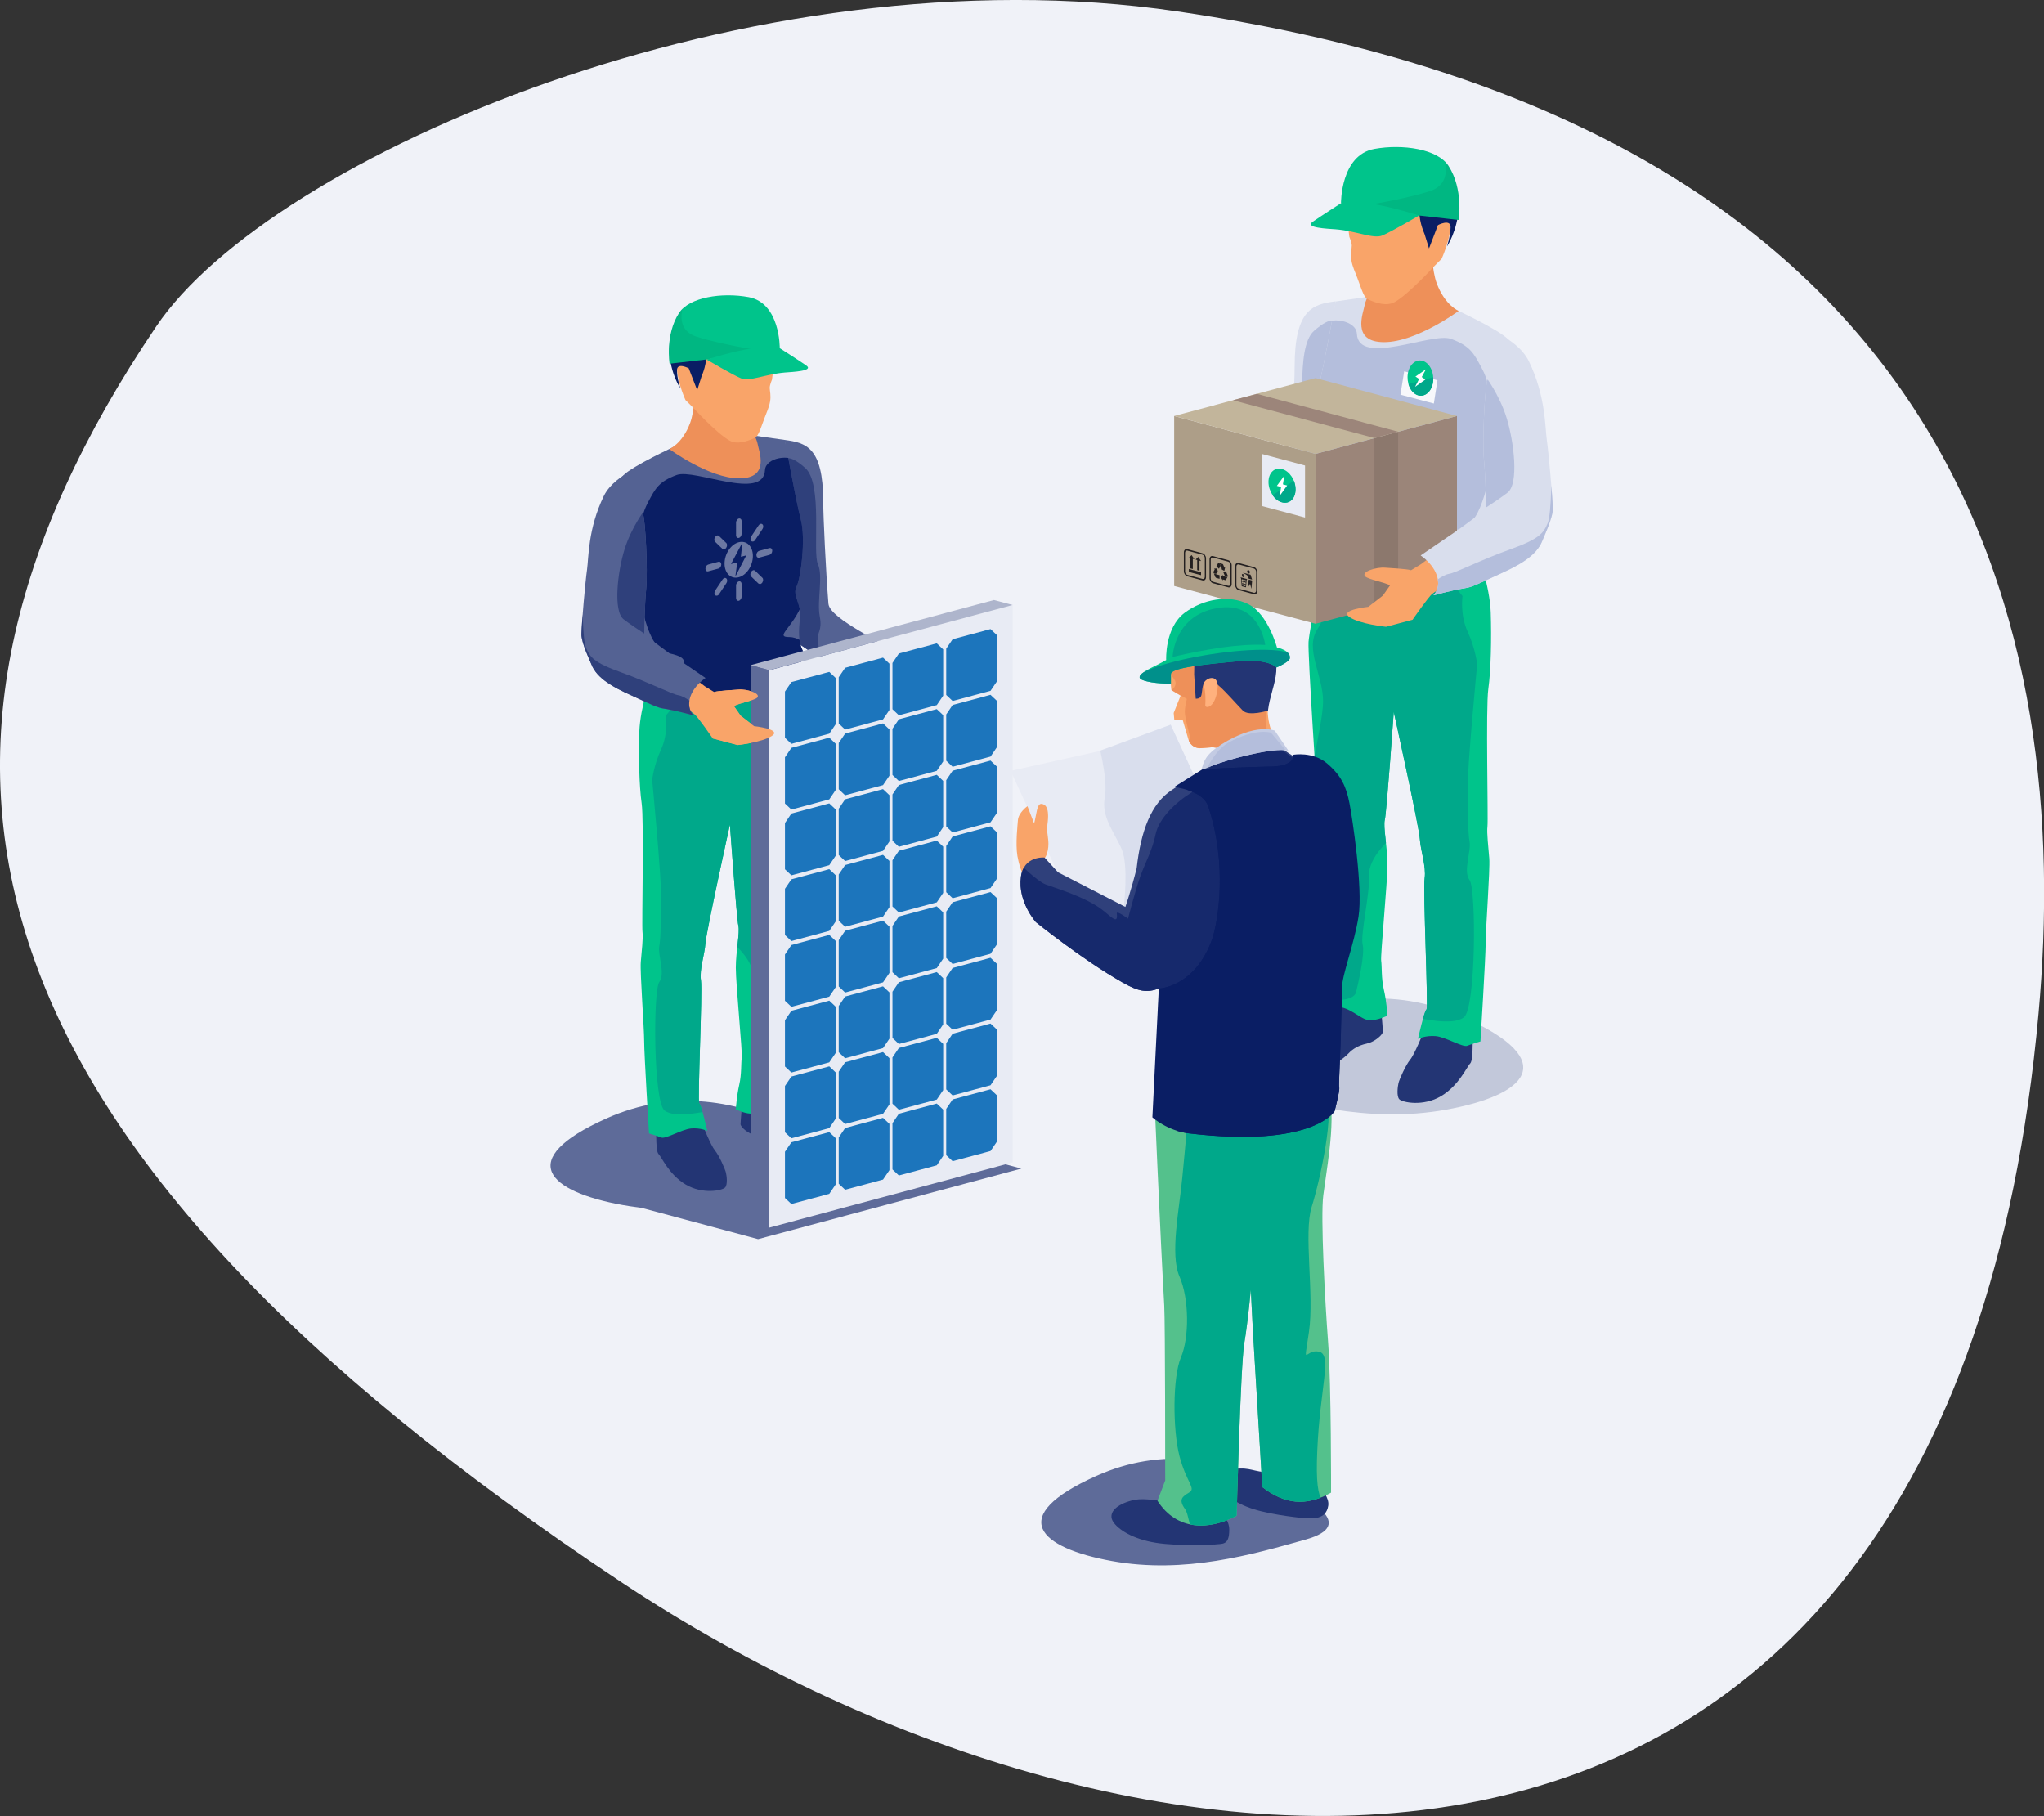 <?xml version="1.0" encoding="UTF-8"?>
<svg id="Layer_2" data-name="Layer 2" xmlns="http://www.w3.org/2000/svg" xmlns:xlink="http://www.w3.org/1999/xlink" viewBox="0 0 168.84 150">
  <rect x="0" y="0" width="168.84" height="150" fill="#333333" stroke="none"/>
  <defs>
    <style>
      .cls-1, .cls-2 {
        fill: #546293;
      }

      .cls-3 {
        fill: #ee9059;
      }

      .cls-3, .cls-4, .cls-5, .cls-6, .cls-7, .cls-8, .cls-9, .cls-10, .cls-11, .cls-12, .cls-13, .cls-14, .cls-15, .cls-16, .cls-17, .cls-18, .cls-19, .cls-2, .cls-20, .cls-21, .cls-22, .cls-23, .cls-24, .cls-25, .cls-26, .cls-27, .cls-28, .cls-29, .cls-30, .cls-31, .cls-32, .cls-33 {
        stroke-width: 0px;
      }

      .cls-4 {
        fill: #b4bedc;
      }

      .cls-34 {
        clip-path: url(#clippath-11);
      }

      .cls-35 {
        clip-path: url(#clippath-16);
      }

      .cls-36, .cls-29 {
        fill: #54c18c;
      }

      .cls-5 {
        opacity: .4;
      }

      .cls-5, .cls-17 {
        fill: #fff;
      }

      .cls-6 {
        fill: #c2b59b;
      }

      .cls-7, .cls-37 {
        fill: #2f407b;
      }

      .cls-8 {
        fill: #aeb5cc;
      }

      .cls-9 {
        fill: #8c786d;
      }

      .cls-38 {
        clip-path: url(#clippath-2);
      }

      .cls-39 {
        clip-path: url(#clippath-13);
      }

      .cls-10 {
        fill: #5e6b99;
      }

      .cls-40 {
        clip-path: url(#clippath-15);
      }

      .cls-41 {
        clip-path: url(#clippath-6);
      }

      .cls-11 {
        fill: #ffb17d;
      }

      .cls-12 {
        opacity: .2;
      }

      .cls-12, .cls-13, .cls-42 {
        fill: #0a1e64;
      }

      .cls-43 {
        clip-path: url(#clippath-7);
      }

      .cls-44 {
        clip-path: url(#clippath-1);
      }

      .cls-45 {
        clip-path: url(#clippath-4);
      }

      .cls-46, .cls-27 {
        fill: #00c48b;
      }

      .cls-47, .cls-25 {
        fill: #c3cbe3;
      }

      .cls-14 {
        fill: #1c75bc;
      }

      .cls-48 {
        clip-path: url(#clippath-12);
      }

      .cls-49, .cls-16 {
        fill: #e8ebf4;
      }

      .cls-15 {
        fill: #00908b;
      }

      .cls-17, .cls-24 {
        fill-rule: evenodd;
      }

      .cls-18 {
        fill: #233574;
      }

      .cls-19, .cls-24 {
        fill: #231f20;
      }

      .cls-50 {
        clip-path: url(#clippath-9);
      }

      .cls-51, .cls-28 {
        fill: #f9a469;
      }

      .cls-52 {
        clip-path: url(#clippath);
      }

      .cls-20 {
        fill: #9b8579;
      }

      .cls-21, .cls-53 {
        fill: #d9deed;
      }

      .cls-22 {
        fill: #9c857a;
      }

      .cls-23 {
        fill: #f7f8fb;
      }

      .cls-54 {
        clip-path: url(#clippath-3);
      }

      .cls-55 {
        clip-path: url(#clippath-8);
      }

      .cls-26 {
        fill: #00a88a;
      }

      .cls-56 {
        clip-path: url(#clippath-14);
      }

      .cls-57 {
        clip-path: url(#clippath-5);
      }

      .cls-58 {
        clip-path: url(#clippath-10);
      }

      .cls-30 {
        fill: #f0f2f8;
      }

      .cls-31 {
        opacity: .07;
      }

      .cls-32 {
        fill: #16296c;
      }

      .cls-33 {
        fill: #ad9e88;
      }
    </style>
    <clipPath id="clippath">
      <path class="cls-21" d="m110.32,24.89c-1.84.24-3.38.61-3.38,5.41,0,1.36-.23,6.2-.46,9.02-.11,1.42-5.43,3.62-5.15,4.06.73,1.16.51,2.61.51,2.61.07.83.02.98,1.74.29,1.45-.58,6.34-4,6.34-4v-2.74l-.47-6.46.87-8.2Z"/>
    </clipPath>
    <clipPath id="clippath-1">
      <path class="cls-27" d="m117.14,85.8s.63-.29,1.45-.22c.82.07,2.24.95,2.61.8.37-.15,1.09-.36,1.09-.36,0,0,.43-6.94.43-8.13s.37-6.01.3-6.98c-.07-.96-.22-2.08-.15-2.67s-.15-9.77.07-11.33c.22-1.56.27-4.18.2-6.33-.07-2.15-1.09-4.95-1.09-4.95,0,0-1.04,1.53-3.12,1.61-2.08.07-6.31.22-7.79-.3-1.48-.52-1.71-1.34-1.71-1.34,0,0-1.26,6.31-1.34,7.42-.07,1.11.67,12.02.74,13.43.07,1.41.74,2.89.67,3.86s.59,8.39.59,9.2-.74,1.19-.67,1.78c.07.59-.15,1.86.96,1.86s2,1.04,2.67,1.11c.67.07,1.56-.37,1.56-.37,0,0-.07-1.19-.3-2.15-.22-.96-.15-1.93-.22-2.38-.07-.45.52-6.46.52-7.94s-.37-3.12-.22-3.71c.15-.59.74-8.91.74-8.91,0,0,2.08,9.43,2.15,10.47.07,1.04.54,2.3.4,3.27-.15.96.32,10.76.15,10.84-.17.07-.7,2.42-.7,2.42Z"/>
    </clipPath>
    <clipPath id="clippath-2">
      <path class="cls-21" d="m124.2,33.88c.3-1.78,1.14-5.05.38-5.85-.79-.84-4.68-2.62-4.54-2.56l-6.53-.19-.42-.78-2.77.4s-.95,5.32-1.4,7.03,0,5.18.38,5.92-.47,1.53-.32,2.72c.15,1.19.15,2.15-.22,2.89-.37.74.54,1.35.67,2.15,0,0-.12.37,1.14,1.26,1.26.89,3.19.86,5.57.86s6.06-1.3,6.06-1.3c0,0,.67-1.19.67-1.56,0-.31-.2-1.07-.44-1.03.18-.26.44-.71.44-1.05,0-.59-.14-.35-.07-2.28.07-1.93,1.11-4.84,1.4-6.63Z"/>
    </clipPath>
    <clipPath id="clippath-3">
      <path class="cls-21" d="m124.49,27.98s1.24.72,1.79,1.84c1.41,2.89,1.34,5.47,1.49,6.51.15,1.04.47,4.64.5,5.68.02.74-.79,2.44-.87,2.66-.49,1.29-2.08,2.08-3.34,2.66-2.7,1.25-2.51,1.16-3.38,1.31-.75.12-2.27.53-2.27.53.82-.89.28-2.36-1.06-3.29l3.19-2.18,2.22-1.64s-.03-2.53-.18-4.09c-.15-1.56.07-6.09.3-6.61.22-.52,1.62-3.37,1.62-3.37Z"/>
    </clipPath>
    <clipPath id="clippath-4">
      <path class="cls-27" d="m110.77,16.8s-.05-3.99,2.76-4.5c2.32-.42,5.22,0,6.12,1.4,1.25,1.93.84,4.47.84,4.47l-3.27-.37-6.45-1Z"/>
    </clipPath>
    <clipPath id="clippath-5">
      <path class="cls-29" d="m95.32,89.91s.53,12.35.85,17.93c.08,1.35.08,14.44.08,14.44l-.64,1.68c1.59,2.48,4.25,2.46,6.54,1.24,0,0,.32-12.37.63-14.23.31-1.86.54-4.43.54-4.43l.18,3.51.77,12.78c1.82,1.41,3.6,1.63,5.68.46,0,0,.02-8.93-.24-12.35-.26-3.42-.64-10.45-.4-12.23.5-3.73,1.08-6.26.31-10.22-1.17-6-14.31,1.41-14.31,1.41Z"/>
    </clipPath>
    <clipPath id="clippath-6">
      <polygon class="cls-16" points="96.7 59.86 90.75 62.05 83.48 63.67 90.5 78.87 103.29 74.19 96.7 59.86"/>
    </clipPath>
    <clipPath id="clippath-7">
      <path class="cls-28" d="m105.4,61.3s-.9-1.64-.64-3.27,1.02-3.75-.98-4.82c-1.99-1.07-4.64-1.21-5.93-.22-1.54,1.18-1.09,4.01-1.09,4.01l.76.46-.57,1.43.05.56.7.04.47,1.6c.11.36.41.63.78.69l.12.02,1.09-.08.6.07-.7,1.17,7.61.89-2.26-2.53Z"/>
    </clipPath>
    <clipPath id="clippath-8">
      <path class="cls-7" d="m84.33,72.43c.23-1.77,1.95-1.6,1.95-1.6l1.12,1.22,5.56,2.86s.49-1.42.93-3.19c.35-3.1,1.2-5.34,2.88-6.45.59-.39,3.19-2.12,3.19-2.12l.79-.9,4.22-1.69s.14.49.59.94c1.27,1.27,3.59,1.87,5.29,4.13.36.48,1.38,4.77,1.14,8.42-.3,4.47-1.6,5.72-1.6,5.72l-.07,10.04-14.71.09.02-4.53s.1-2.94.07-3.71c-.98.35-1.64.25-3.01-.53-3.31-1.88-7.12-4.96-7.12-4.96,0,0-1.51-1.68-1.24-3.72Z"/>
    </clipPath>
    <clipPath id="clippath-9">
      <path class="cls-25" d="m106.43,62.01l-1.13-1.66s-1.56-.68-4.43,1.15c-1.35.87-1.44,1.41-1.64,2.15,1.36-.77,6.15-2.02,7.2-1.63Z"/>
    </clipPath>
    <clipPath id="clippath-10">
      <path class="cls-13" d="m106.84,62.32s.15.96-1.76.99c-1.91.03-5.73.22-5.73.22l-2.37,1.48s2.36.24,2.81,1.57c1.6,4.7.87,9.58.27,11.17-1.46,3.83-4.34,3.9-4.34,3.9l-.53,10.64s1.21,1.1,2.99,1.32c10.28,1.23,12.06-1.83,12.06-1.83,0,0,.46-1.75.38-1.97-.07-.22.23-4.85.23-8.19,0-1.12,1-3.57,1.37-5.92.37-2.35-.52-8.2-.75-9.35-.26-1.36-.68-2.3-1.86-3.3-1.18-1-2.77-.71-2.77-.71Z"/>
    </clipPath>
    <clipPath id="clippath-11">
      <path class="cls-27" d="m105.45,55.13s-.66-.75-3.23-.51c-2.57.24-5.5.53-5.5,1.06,0,.42,0,.78,0,.78,0,0-1.49.04-2.34-.29-.68-.26.2-.76.88-1.09.52-.25,1.07-.56,1.07-.56,0,0-.14-2.66,1.53-3.91,1.52-1.13,3.65-1.52,5.27-.7,1.62.82,2.35,3.57,2.35,3.57,0,0,1.16.23,1.06.9-.04.3-1.1.76-1.1.76Z"/>
    </clipPath>
    <clipPath id="clippath-12">
      <path class="cls-2" d="m64.83,36.34c1.72.23,3.16.57,3.17,5.07,0,1.27.22,5.81.43,8.45.11,1.33,5.08,3.39,4.82,3.8-.68,1.09-.48,2.45-.48,2.45-.07.78-.02.92-1.63.27-1.36-.54-5.94-3.75-5.94-3.75v-2.56l.44-6.05-.82-7.68Z"/>
    </clipPath>
    <clipPath id="clippath-13">
      <path class="cls-27" d="m58.44,93.41s-.59-.27-1.36-.2c-.76.07-2.1.89-2.45.75s-1.02-.34-1.02-.34c0,0-.4-6.5-.4-7.62s-.35-5.63-.28-6.54c.07-.9.21-1.95.14-2.5-.07-.56.14-9.16-.07-10.62-.21-1.46-.25-3.92-.19-5.93.07-2.02,1.02-4.64,1.02-4.64,0,0,.97,1.44,2.92,1.51,1.95.07,5.91.21,7.3-.28,1.39-.49,1.6-1.25,1.6-1.25,0,0,1.18,5.91,1.25,6.95s-.63,11.27-.7,12.59-.7,2.71-.63,3.62c.07.9-.56,7.86-.56,8.62s.7,1.11.63,1.67.14,1.74-.9,1.74-1.88.97-2.5,1.04c-.63.07-1.46-.35-1.46-.35,0,0,.07-1.11.28-2.02.21-.9.14-1.81.21-2.23.07-.42-.49-6.05-.49-7.44s.35-2.92.21-3.48-.7-8.34-.7-8.34c0,0-1.95,8.83-2.02,9.8-.07.97-.51,2.16-.37,3.06s-.3,10.08-.14,10.15c.16.07.66,2.27.66,2.27Z"/>
    </clipPath>
    <clipPath id="clippath-14">
      <path class="cls-2" d="m51.83,44.76c-.28-1.67-1.07-4.73-.36-5.48.74-.79,4.38-2.46,4.26-2.4l6.12-.18.39-.73,2.6.37s.89,4.98,1.31,6.58c.42,1.6,0,4.85-.36,5.55s.44,1.44.3,2.55c-.14,1.11-.14,2.02.21,2.71.35.7-.51,1.27-.63,2.02,0,0,.12.35-1.07,1.18s-2.99.8-5.22.8-5.68-1.22-5.68-1.22c0,0-.63-1.11-.63-1.46,0-.29.19-1,.41-.97-.17-.24-.41-.66-.41-.98,0-.56.13-.33.06-2.14-.07-1.81-1.04-4.54-1.32-6.21Z"/>
    </clipPath>
    <clipPath id="clippath-15">
      <path class="cls-2" d="m51.56,39.24s-1.17.67-1.68,1.72c-1.32,2.71-1.25,5.12-1.39,6.1-.14.97-.44,4.34-.46,5.32-.02.7.74,2.29.82,2.49.46,1.21,1.95,1.95,3.13,2.49,2.53,1.17,2.36,1.09,3.17,1.22.7.12,2.13.5,2.13.5-.76-.83-.26-2.21,1-3.08l-2.99-2.04-2.08-1.54s.03-2.37.17-3.83c.14-1.46-.07-5.7-.28-6.19-.21-.49-1.52-3.16-1.52-3.16Z"/>
    </clipPath>
    <clipPath id="clippath-16">
      <path class="cls-27" d="m64.41,28.76s.05-3.74-2.58-4.22c-2.18-.4-4.89,0-5.74,1.31-1.17,1.81-.78,4.19-.78,4.19l3.06-.35,6.05-.94Z"/>
    </clipPath>
  </defs>
  <g id="trees_front" data-name="trees front">
    <path class="cls-30" d="m12.92,26.94C-11.23,62.71-3.21,94.46,51.32,130.68c42.46,28.2,109.63,35.2,117.07-46.98,2.79-30.87-5.46-73.11-71.14-82.76C61.92-4.24,22.32,13.01,12.92,26.94Z"/>
    <g>
      <path class="cls-12" d="m104.05,85.02c-1.99,1-6.68,3.36-1.93,4.7,4.75,1.34,10.84,3.12,17.37,1.93,6.53-1.19,9.55-3.97,1.43-7.62-5.94-2.67-11.68-1.63-16.87.99Z"/>
      <g>
        <g>
          <path class="cls-53" d="m110.32,24.89c-1.84.24-3.38.61-3.38,5.41,0,1.36-.23,6.2-.46,9.02-.11,1.42-5.43,3.62-5.15,4.06.73,1.16.51,2.61.51,2.61.07.83.02.98,1.74.29,1.45-.58,6.34-4,6.34-4v-2.74l-.47-6.46.87-8.2Z"/>
          <g class="cls-52">
            <path class="cls-4" d="m107.1,51.76s.2-1.23.27-2.77c.07-1.55,0-2.36,0-3.71s-.07-1.95.03-2.73c.11-.78-.41-.79-.15-2.14.26-1.34-.32-3.53.16-4.58.49-1.05-.46-7.09,1.12-8.49,1.58-1.39,1.79-.68,1.79-.68,0,0,.32,15.99.44,16.32.12.33-.78,9.52-.78,9.52l-2.89-.75Z"/>
          </g>
        </g>
        <path class="cls-18" d="m117.57,85.28s-.72,1.81-1.09,2.25c-.37.45-.89,1.63-.96,1.93-.07.3-.17,1.09.07,1.34.26.26,1.98.62,3.46-.27,1.48-.89,2.1-2.4,2.4-2.7.3-.3.17-2.8.17-3.24s-3.86-.69-3.86-.69l-.2,1.39Z"/>
        <path class="cls-18" d="m114.03,82.69s.2,2.28.2,2.52-.64.84-1.34.99c-.69.15-1.16.45-1.48.79-.94.99-2.52,1.48-3.17,1.68-.64.2-1.88-.2-1.83-1.19.05-.99,1.93-2.13,2.23-2.47.3-.35.84-1.43.99-1.88.15-.45.64-1.63.64-1.63l3.07.05.69,1.14Z"/>
        <g>
          <path class="cls-46" d="m117.14,85.8s.63-.29,1.45-.22c.82.07,2.24.95,2.61.8.37-.15,1.09-.36,1.09-.36,0,0,.43-6.94.43-8.13s.37-6.01.3-6.98c-.07-.96-.22-2.08-.15-2.67s-.15-9.77.07-11.33c.22-1.56.27-4.18.2-6.33-.07-2.15-1.09-4.95-1.09-4.95,0,0-1.04,1.53-3.12,1.61-2.08.07-6.31.22-7.79-.3-1.48-.52-1.71-1.34-1.71-1.34,0,0-1.26,6.31-1.34,7.42-.07,1.11.67,12.02.74,13.43.07,1.41.74,2.89.67,3.86s.59,8.39.59,9.2-.74,1.19-.67,1.78c.07.59-.15,1.86.96,1.86s2,1.04,2.67,1.11c.67.07,1.56-.37,1.56-.37,0,0-.07-1.19-.3-2.15-.22-.96-.15-1.93-.22-2.38-.07-.45.52-6.46.52-7.94s-.37-3.12-.22-3.71c.15-.59.74-8.91.74-8.91,0,0,2.08,9.43,2.15,10.47.07,1.04.54,2.3.4,3.27-.15.96.32,10.76.15,10.84-.17.07-.7,2.42-.7,2.42Z"/>
          <g class="cls-44">
            <path class="cls-26" d="m120.81,49.23s-.23,1.52.42,2.94c.65,1.42.79,2.7.79,2.7,0,0-.84,8.63-.79,10.46.05,1.83.01,3.38.16,4.19.15.81-.56,2.43,0,3.17.56.74.53,10.59-.47,11.34-1,.75-3.59.03-4.18,0-.58-.03-1.6-25.22-1.6-25.22l-.32,10.5s-1.8,1.54-1.73,3c.08,1.46-.73,4.9-.53,5.71.2.81-.38,3.26-.55,3.95s-2.01.88-2.72.17c-.71-.72-.83-11.88-1.22-14.38-.38-2.5,1.19-7.63,1.22-9.79.02-2.16-1.55-4.38-.46-6.01,1.09-1.62,1.92-6.06,1.92-6.06l7.28-.13,2.77,3.45Z"/>
          </g>
        </g>
        <g>
          <path class="cls-53" d="m124.2,33.88c.3-1.78,1.14-5.05.38-5.85-.79-.84-4.68-2.62-4.54-2.56l-6.53-.19-.42-.78-2.77.4s-.95,5.32-1.4,7.03,0,5.18.38,5.92-.47,1.53-.32,2.72c.15,1.19.15,2.15-.22,2.89-.37.74.54,1.35.67,2.15,0,0-.12.37,1.14,1.26,1.26.89,3.19.86,5.57.86s6.06-1.3,6.06-1.3c0,0,.67-1.19.67-1.56,0-.31-.2-1.07-.44-1.03.18-.26.44-.71.44-1.05,0-.59-.14-.35-.07-2.28.07-1.93,1.11-4.84,1.4-6.63Z"/>
          <g class="cls-38">
            <path class="cls-4" d="m123.52,33.16c-.83-1.68-.55-1.68-1.16-2.82s-.92-1.77-2.5-2.35-7.64,2.31-7.78-.43c-.06-1.11-2.23-1.46-2.97-.66-.51.55-.82,1.51-.64,4.08s-.45,6.71.44,8.66c.89,1.94,2.28,2.66,1.01,2.65-1.28,0-3.02,1.81-1.45,2.42s3.63,1.52,2.3,1.21c-1.33-.3-2.14,1.03-.83,2.08,1.31,1.05,6.18,1.64,7.43,1.46s7.86-1.25,6.35-2.14c-1.51-.89-2.11.06-3.21-1.22s-2.2-1.91.03-2.39c2.23-.49,2.17-4.9,3.29-5.85,1.12-.95-.29-4.69-.29-4.69Z"/>
          </g>
        </g>
        <polygon class="cls-23" points="118.44 33.33 115.68 32.6 115.99 30.67 118.74 31.41 118.44 33.33"/>
        <path class="cls-3" d="m120.49,25.68s-1.12-.44-1.81-2.27c-.4-1.07-.45-3.07-.45-3.07l-3.22.15s-1.63,0-1.91.56c-.41.82-.28,2.02-.18,2.82.1.87-.12.89-.19,1.31-.12.68-1.14,3.08,1.6,3.08,2.67,0,6.16-2.58,6.16-2.58Z"/>
        <path class="cls-28" d="m119.08,21.38s.64-1.39.74-2.62c.64-8.07-6.43-5.24-7.37-4.01-.94,1.24-1.09,3.17-1.09,3.66s.1,1.15.1,1.15c0,0,.2.48.2.73s-.12.67-.03,1.22c.09.54.31.95.49,1.45.45,1.22.55,1.61.91,1.78.63.29,1.51.58,2.18.21,1.14-.64,3.23-2.93,3.23-2.93l.64-.64Z"/>
        <path class="cls-13" d="m111.58,17.62s-.36-2.08.38-1.63c.74.45.73,1.48,1.4,1.41.67-.07,3.93-2,3.86-.59-.07,1.41.37,2.3.45,2.52.07.22.37,1.19.37,1.19l.74-1.93s1.04-.54,1.04.17-.3,1.61-.3,1.61c0,0,.89-1.34.96-3.19.07-1.86-.67-3.56-2.08-4.16-1.41-.59-2.38-.37-2.38-.37,0,0-.67-.74-2-.15-1.34.59-2.82,1.48-2.82,2.82s.37,2.3.37,2.3Z"/>
        <g>
          <polygon class="cls-20" points="108.67 51.52 120.35 48.4 120.35 34.36 108.67 37.49 108.67 51.52"/>
          <polygon class="cls-33" points="108.67 51.52 96.99 48.4 96.99 34.36 108.67 37.49 108.67 51.52"/>
          <polygon class="cls-9" points="113.53 50.22 115.49 49.7 115.49 35.66 113.53 36.18 113.53 50.22"/>
          <polygon class="cls-6" points="120.35 34.36 108.67 31.23 96.99 34.36 108.67 37.49 120.35 34.36"/>
          <polygon class="cls-22" points="101.85 33.06 103.82 32.53 115.49 35.66 113.53 36.18 101.85 33.06"/>
          <polygon class="cls-16" points="107.8 42.75 104.22 41.79 104.22 37.49 107.8 38.45 107.8 42.75"/>
          <g>
            <path class="cls-19" d="m100.31,47.37s.08.02.14.04l.1-.18.06.06-.07-.34-.26.02.06.06-.1.19s-.02.04,0,.09c0,0,.03.05.07.07Z"/>
            <path class="cls-19" d="m100.75,46.56s-.04-.06-.07-.07c-.04-.01-.06.02-.06.02l-.14.27.21.2.14-.25-.07-.17Z"/>
            <path class="cls-19" d="m101.34,47.65s.06,0,.07-.03c.02-.04,0-.09,0-.09l-.15-.35-.21.09.14.33c.07.02.13.03.14.04Z"/>
            <path class="cls-19" d="m100.76,46.56l.17.41-.06.03.26.16.07-.3-.06.03-.1-.25s-.02-.05-.06-.06l-.25-.07s.02.03.03.05Z"/>
            <path class="cls-19" d="m101.27,47.89l.12-.23s-.03,0-.05,0c-.03,0-.24-.06-.33-.09h0v-.09l-.19.18.19.29v-.09l.21.06s.04,0,.06-.03Z"/>
            <path class="cls-19" d="m100.31,47.39s-.03-.01-.04-.02l.12.3s.06.06.06.06l.29.08v-.3c-.05-.01-.38-.1-.43-.12Z"/>
            <path class="cls-19" d="m101.46,46.39c.1.03.18.15.18.27v1.55c0,.12-.08.2-.18.18l-1.27-.34c-.1-.03-.18-.15-.18-.27v-1.55c0-.12.08-.2.18-.18l1.27.34m0-.12l-1.27-.34c-.16-.04-.28.08-.28.27v1.55c0,.19.13.38.28.42l1.27.34c.16.04.28-.08.28-.27v-1.55c0-.19-.13-.38-.28-.42h0Z"/>
            <path class="cls-19" d="m103.58,46.96c.1.03.18.15.18.27v1.55c0,.12-.08.2-.18.18l-1.27-.34c-.1-.03-.18-.15-.18-.27v-1.55c0-.12.08-.2.18-.18l1.27.34m0-.12l-1.27-.34c-.16-.04-.28.08-.28.27v1.55c0,.19.13.38.28.42l1.27.34c.16.04.28-.08.28-.27v-1.55c0-.19-.13-.38-.28-.42h0Z"/>
            <path class="cls-24" d="m103.13,47.37c.06.02.11-.03.11-.11s-.05-.15-.11-.17c-.06-.02-.11.03-.11.11s.05.15.11.16Z"/>
            <polygon class="cls-24" points="103.06 48.56 103.26 48.22 103.37 48.64 103.43 47.95 103.15 47.87 103.06 48.56"/>
            <path class="cls-24" d="m103.43,47.88l-.13-.41-.64-.17s.36.21.38.24c.02.04.11.26.11.26l.28.07Z"/>
            <path class="cls-24" d="m102.48,47.7v.04h.03s.06.68.06.68l.35.09.06-.64h.03s0-.04,0-.04l-.52-.14Zm.43.35l-.14-.04v-.12l.15.04v.11Zm-.14.03l.13.04v.13s-.13-.03-.13-.03v-.13Zm-.06.12l-.12-.03v-.14s.12.04.12.04v.13Zm0-.32v.12l-.14-.04v-.12s.14.04.14.04Zm-.11.36l.11.03v.11l-.1-.03v-.12Zm.17.16v-.11l.11.03v.11s-.11-.03-.11-.03Z"/>
            <polygon class="cls-24" points="102.72 47.69 102.76 47.66 102.8 47.6 102.77 47.55 102.71 47.53 102.71 47.46 102.7 47.42 102.65 47.4 102.61 47.43 102.58 47.44 102.61 47.62 102.72 47.69"/>
            <path class="cls-19" d="m99.34,45.82c.1.03.18.15.18.27v1.55c0,.12-.08.2-.18.18l-1.27-.34c-.1-.03-.18-.15-.18-.27v-1.55c0-.12.08-.2.18-.18l1.27.34m0-.12l-1.27-.34c-.16-.04-.28.08-.28.27v1.55c0,.19.13.38.28.42l1.27.34c.16.04.28-.08.28-.27v-1.55c0-.19-.13-.38-.28-.42h0Z"/>
            <polygon class="cls-24" points="99.21 47.51 98.2 47.24 98.2 47 99.21 47.27 99.21 47.51"/>
            <g>
              <polygon class="cls-24" points="99.21 46.34 98.98 46 98.76 46.22 98.89 46.26 98.89 47.09 99.08 47.15 99.08 46.31 99.21 46.34"/>
              <polygon class="cls-24" points="98.66 46.19 98.43 45.85 98.2 46.07 98.33 46.11 98.33 46.95 98.53 47 98.53 46.16 98.66 46.19"/>
            </g>
          </g>
        </g>
        <path class="cls-28" d="m113.03,50.12l1.2-.93.59-.84c-.43-.25-1.79-.49-2.05-.74-.38-.37.9-.79,1.67-.72.19.02,1.77.09,2.12.21l.8-.49,1.71-1.27,1.52,1.85s-1.64,1.4-2.29,1.87c-.29.21-1.62,2.13-1.62,2.13l-2.19.58s-2.18-.22-3.03-.81c-.86-.59,1.58-.84,1.58-.84Z"/>
        <g>
          <path class="cls-53" d="m124.49,27.98s1.24.72,1.79,1.84c1.41,2.89,1.34,5.47,1.49,6.51.15,1.04.47,4.64.5,5.68.02.74-.79,2.44-.87,2.66-.49,1.29-2.08,2.08-3.34,2.66-2.7,1.25-2.51,1.16-3.38,1.31-.75.12-2.27.53-2.27.53.82-.89.28-2.36-1.06-3.29l3.19-2.18,2.22-1.64s-.03-2.53-.18-4.09c-.15-1.56.07-6.09.3-6.61.22-.52,1.62-3.37,1.62-3.37Z"/>
          <g class="cls-54">
            <path class="cls-4" d="m122.65,31.01s1.2,1.56,1.8,3.51c.61,1.96,1.03,5.43.08,6.17s-3.63,2.43-3.63,2.43c0,0,.92-3.38.68-3.99-.24-.61.3-6.01.3-6.41s.77-1.71.77-1.71Z"/>
            <path class="cls-4" d="m128.16,38.57s.02,3.85-.32,4.65c-.34.81-.67,1.29-3.1,2.16-2.44.87-4.49,1.94-5.05,2.02-.56.09-1.4.81-1.4.81l.13,1.14s5.17.43,5.28.52,4.57-1.78,4.57-1.78l3.02-2.51s-.96-3.04-1.03-3.02c-.07.02-2.09-3.99-2.09-3.99Z"/>
          </g>
        </g>
      </g>
      <g>
        <g>
          <path class="cls-27" d="m107.02,40.42c0,.76-.5,1.24-1.12,1.07-.62-.17-1.12-.92-1.12-1.68s.5-1.24,1.12-1.07c.62.17,1.12.92,1.12,1.68Z"/>
          <path class="cls-26" d="m105.12,40.91c.2.29.47.5.77.58.62.17,1.12-.31,1.12-1.07,0-.24-.05-.49-.14-.71l-1.75,1.2Z"/>
        </g>
        <g>
          <polygon class="cls-17" points="105.86 39.98 105.71 40.95 106.32 40.1 105.86 39.98"/>
          <path class="cls-17" d="m106.09,39.29l-.16.96-.46-.12.62-.84Z"/>
        </g>
      </g>
      <g>
        <g>
          <path class="cls-27" d="m118.3,31.88c-.24.72-.88,1.01-1.41.65-.53-.36-.77-1.23-.53-1.95.24-.72.88-1.01,1.41-.65.53.36.77,1.23.53,1.95Z"/>
          <path class="cls-26" d="m116.34,31.73c.1.34.29.63.54.8.53.36,1.17.07,1.41-.65.08-.23.11-.48.09-.72l-2.05.57Z"/>
        </g>
        <g>
          <polygon class="cls-17" points="117.34 31.08 116.89 31.95 117.74 31.35 117.34 31.08"/>
          <path class="cls-17" d="m117.78,30.51l-.46.86-.4-.27.86-.59Z"/>
        </g>
      </g>
      <g>
        <g>
          <path class="cls-46" d="m110.77,16.8s-.05-3.99,2.76-4.5c2.32-.42,5.22,0,6.12,1.4,1.25,1.93.84,4.47.84,4.47l-3.27-.37-6.45-1Z"/>
          <g class="cls-45">
            <path class="cls-31" d="m118.74,11.76s1.92,3.2-.64,4.03c-2.56.82-6.75,1.4-6.75,1.4l10.42,2.18s1.11-4.46,1.02-4.7c-.1-.24-4.05-2.91-4.05-2.91Z"/>
          </g>
        </g>
        <path class="cls-27" d="m110.77,16.8s.67-.21,2.32,0c1.65.21,4.13,1,4.13,1,0,0-2.29,1.34-3.03,1.65-.75.31-2.11-.37-3.87-.51-.65-.05-2.6-.12-1.89-.62.71-.49,2.33-1.53,2.33-1.53Z"/>
      </g>
    </g>
    <path class="cls-10" d="m106.08,122.83c1.83.92,6.16,3.1,1.78,4.33-4.38,1.23-9.99,2.87-16.01,1.78-6.02-1.09-8.8-3.66-1.32-7.02,5.47-2.46,10.76-1.5,15.55.91Z"/>
    <path class="cls-18" d="m107.75,125.41c.62,0,1.79.16,1.97-1.06.17-1.22-2.26-2.92-2.26-2.92,0,0-1.57.17-2.7.17s-1.57-.44-2.7-.26c-1.13.17-1.65.7-1.39,1.31.26.61,1.22,1.48,2.87,2,1.65.52,4.21.75,4.21.75Z"/>
    <path class="cls-18" d="m100.27,127.58c.68-.1,1.28.14,1.27-1.25,0-1.39-2.25-3.13-2.25-3.13,0,0-1.71.45-2.97.64s-1.82-.22-3.05.16c-1.23.38-1.72,1.05-1.33,1.68.39.63,1.6,1.44,3.53,1.75,1.93.31,4.81.14,4.81.14Z"/>
    <g>
      <path class="cls-36" d="m95.32,89.91s.53,12.35.85,17.93c.08,1.35.08,14.44.08,14.44l-.64,1.68c1.59,2.48,4.25,2.46,6.54,1.24,0,0,.32-12.37.63-14.23.31-1.86.54-4.43.54-4.43l.18,3.51.77,12.78c1.82,1.41,3.6,1.63,5.68.46,0,0,.02-8.93-.24-12.35-.26-3.42-.64-10.45-.4-12.23.5-3.73,1.08-6.26.31-10.22-1.17-6-14.31,1.41-14.31,1.41Z"/>
      <g class="cls-57">
        <path class="cls-26" d="m98.12,90.25c.12,1.61-.23,4.49-.46,7.02-.23,2.53-1.04,6.33-.23,8.17.81,1.84.81,5.06.12,6.67s-.69,5.98-.12,8.17c.58,2.19,1.38,2.65.81,2.99-.58.35-.92.58-.35,1.38.58.81,0,3.8,4.37,3.22s9.78.35,8.51-1.96c-1.27-2.3-2.19-.81-1.96-6.1.23-5.29,1.27-7.94.12-8.17-1.15-.23-1.27,1.5-.81-1.61.46-3.11-.46-8.17.23-10.35.69-2.19,1.96-7.94,1.15-9.32-.81-1.38-11.39-.11-11.39-.11Z"/>
      </g>
    </g>
    <g>
      <polygon class="cls-49" points="96.7 59.86 90.75 62.05 83.48 63.67 90.5 78.87 103.29 74.19 96.7 59.86"/>
      <g class="cls-41">
        <path class="cls-21" d="m90.6,60.86s.97,3.4.66,5.02c-.31,1.61.81,2.89,1.4,4.27.59,1.38.16,4.84.16,4.84l5.52,1.68,6.12-6.34-7.33-11.42-6.53,1.96Z"/>
      </g>
    </g>
    <g>
      <path class="cls-51" d="m105.4,61.3s-.9-1.64-.64-3.27,1.02-3.75-.98-4.82c-1.99-1.07-4.64-1.21-5.93-.22-1.54,1.18-1.09,4.01-1.09,4.01l.76.46-.57,1.43.05.56.7.04.47,1.6c.11.36.41.63.78.69l.12.02,1.09-.08.6.07-.7,1.17,7.61.89-2.26-2.53Z"/>
      <g class="cls-43">
        <path class="cls-3" d="m106.61,61.51c-.3-.17-1.62-.4-1.95-1.23s.12-1.93.09-2.49-1.23-4.42-3.09-4.35c-1.86.07-4.6.51-5,1.3-.4.8.37,1.2.44,1.6.07.4-.33.66-.33.66l1.27.73s-.17.58-.17,1.08.44,2.09.44,2.09l-.28.64s1.94,1.01,2.04,1.01,6.55-1.03,6.55-1.03Z"/>
      </g>
    </g>
    <path class="cls-28" d="m85.42,68.03c.2-.73.22-1.65.6-1.63.31.02.7.27.5,1.7-.1.7.14,1.13.07,1.86-.07.73-.33.96-.33.96l.3.53-1.68,1.55s-.6-.89-.84-2.3c-.17-1.02.02-2.59.04-2.93.04-.66.79-1.18.79-1.18l.56,1.44Z"/>
    <g>
      <path class="cls-37" d="m84.33,72.43c.23-1.77,1.95-1.6,1.95-1.6l1.12,1.22,5.56,2.86s.49-1.42.93-3.19c.35-3.1,1.2-5.34,2.88-6.45.59-.39,3.19-2.12,3.19-2.12l.79-.9,4.22-1.69s.14.49.59.94c1.27,1.27,3.59,1.87,5.29,4.13.36.48,1.38,4.77,1.14,8.42-.3,4.47-1.6,5.72-1.6,5.72l-.07,10.04-14.71.09.02-4.53s.1-2.94.07-3.71c-.98.35-1.64.25-3.01-.53-3.31-1.88-7.12-4.96-7.12-4.96,0,0-1.51-1.68-1.24-3.72Z"/>
      <g class="cls-55">
        <path class="cls-32" d="m98.43,65.46c-1.32.81-2.71,2.14-2.98,3.47-.27,1.33-.83,2.25-1.27,3.49-.44,1.24-1,3.46-1,3.46,0,0-.97-.72-.93-.43.13,1.06-.56.13-1.43-.47-1.42-.98-3.74-1.66-4.45-1.93s-2.22-1.77-2.22-1.77l-.71,4.88,1.51,1.24,9.43,5.23,3.19-.35s10.9.09,11.52-3.28c.62-3.37-.57-13.68-.92-14.83-.31-1.03-1.92-1.89-2.44-2.35l-3.24-.27-2.24,1.41-1.83,2.52Z"/>
      </g>
    </g>
    <path class="cls-18" d="m104.75,58.69s-1.6.51-2.09,0c-1.37-1.42-2.83-3.33-3.26-2.16-.13.37-.09.81-.21,1.01-.12.2-.42.17-.42.17l-.13-2,.04-2.43s-1,.05-1.26.69-.85-.5-.85-.5c0,0,.68-2.05,2.66-1.93,1.98.12,3.52-.72,4.61.4,2.73,2.82,1.19,4.38.9,6.73Z"/>
    <path class="cls-11" d="m99.44,56.61c.17.66.14,1.31.12,1.63-.02.32.78.27,1-1.23.24-1.6-1.26-.95-1.12-.39Z"/>
    <g>
      <path class="cls-47" d="m106.43,62.01l-1.13-1.66s-1.56-.68-4.43,1.15c-1.35.87-1.44,1.41-1.64,2.15,1.36-.77,6.15-2.02,7.2-1.63Z"/>
      <g class="cls-50">
        <path class="cls-4" d="m104.97,60.51s-1.25-.41-3.52.84c-1.11.61-2.03,2.53-1.89,2.53s6.77-1.75,6.77-1.75l-1.35-1.62Z"/>
      </g>
    </g>
    <g>
      <path class="cls-42" d="m106.84,62.32s.15.96-1.76.99c-1.91.03-5.73.22-5.73.22l-2.37,1.48s2.36.24,2.81,1.57c1.6,4.7.87,9.58.27,11.17-1.46,3.83-4.34,3.9-4.34,3.9l-.53,10.64s1.21,1.1,2.99,1.32c10.28,1.23,12.06-1.83,12.06-1.83,0,0,.46-1.75.38-1.97-.07-.22.23-4.85.23-8.19,0-1.12,1-3.57,1.37-5.92.37-2.35-.52-8.2-.75-9.35-.26-1.36-.68-2.3-1.86-3.3-1.18-1-2.77-.71-2.77-.71Z"/>
      <g class="cls-58">
        <path class="cls-13" d="m97.61,65.87c.44-.71,1.55-1.68,2.35-2.3.8-.62,4.96-1.06,5.94-.8s2.13.35,3.1,1.51c.98,1.15,1.99,2.26,2.44,3.32.16.38-1.08,7.57-.93,14.85.11,5.1,1.81,12.59,1.81,12.59l-15.29-.13s.71-4.3,0-7.58c-.71-3.28-1.51-6.38-1.51-6.38l2.08-15.07Z"/>
        <path class="cls-13" d="m111.31,69.36s-1.24-.5-1.7-.57c-.47-.07-.8.07-1.4.33-.6.27-2.46,1-3.39.8-.93-.2-1.53,0-1.53,0l.07,2.73s.86-.33,1.33-.27c.47.07,2.99-.6,3.46-.93.47-.33,1.4-.66,1.66-.47.27.2,1.24.84,1.24.84l.27-2.46Z"/>
        <path class="cls-13" d="m110.85,73.82s-1.18.29-1.78.56c-.6.27-2.46,1-3.39.8-.93-.2-2.33.2-2.33.2l.13,2.59s1.99-.4,2.46-.33c.47.07,2.66-.4,3.12-.73.47-.33,1.6-.66,1.6-.66l.18-2.42Z"/>
      </g>
    </g>
    <g>
      <path class="cls-46" d="m105.45,55.13s-.66-.75-3.23-.51c-2.57.24-5.5.53-5.5,1.06,0,.42,0,.78,0,.78,0,0-1.49.04-2.34-.29-.68-.26.2-.76.88-1.09.52-.25,1.07-.56,1.07-.56,0,0-.14-2.66,1.53-3.91,1.52-1.13,3.65-1.52,5.27-.7,1.62.82,2.35,3.57,2.35,3.57,0,0,1.16.23,1.06.9-.04.3-1.1.76-1.1.76Z"/>
      <g class="cls-34">
        <path class="cls-15" d="m93.86,56.16c.1.64,3.05.72,6.59.18,3.54-.54,6.34-1.49,6.24-2.13-.1-.64-3.05-.72-6.59-.18-3.54.54-6.34,1.49-6.24,2.13Z"/>
      </g>
    </g>
    <path class="cls-26" d="m104.52,53.27c-2.17-.11-4.82.34-7.66.99,0,0,.11-3.65,4.03-4.08,3.2-.35,3.62,3.09,3.62,3.09Z"/>
    <g>
      <polygon class="cls-10" points="62.62 102.35 84.37 96.52 74.38 93.84 52.63 99.67 62.62 102.35"/>
      <path class="cls-28" d="m75.3,56.34c.59.5,1.42.92,1.24,1.26-.15.27-.56.53-1.77-.28-.6-.39-1.1-.36-1.74-.75-.64-.39-.74-.72-.74-.72l-.62.04-.69-2.22s1.08-.17,2.48.23c1.01.28,2.37,1.15,2.67,1.31.59.33.74,1.24.74,1.24l-1.56-.11Z"/>
      <path class="cls-10" d="m65.87,93.32c1.86.94,6.26,3.15,1.81,4.4s-10.15,2.92-16.27,1.81c-6.12-1.11-8.95-3.72-1.34-7.14,5.56-2.5,10.94-1.53,15.81.93Z"/>
      <g>
        <path class="cls-1" d="m64.83,36.34c1.72.23,3.16.57,3.17,5.07,0,1.27.22,5.81.43,8.45.11,1.33,5.08,3.39,4.82,3.8-.68,1.09-.48,2.45-.48,2.45-.07.78-.02.92-1.63.27-1.36-.54-5.94-3.75-5.94-3.75v-2.56l.44-6.05-.82-7.68Z"/>
        <g class="cls-48">
          <path class="cls-7" d="m67.85,61.52s-.19-1.15-.25-2.6c-.06-1.45,0-2.21,0-3.47s.07-1.83-.03-2.56c-.1-.73.38-.74.14-2-.24-1.26.3-3.31-.15-4.29-.46-.98.43-6.65-1.05-7.95-1.48-1.3-1.68-.63-1.68-.63,0,0-.3,14.98-.41,15.29s.73,8.92.73,8.92l2.71-.71Z"/>
        </g>
      </g>
      <path class="cls-18" d="m58.04,92.92s.67,1.69,1.02,2.11.83,1.53.9,1.81c.07.28.16,1.02-.07,1.25-.25.25-1.85.58-3.25-.25-1.39-.83-1.97-2.25-2.25-2.53s-.16-2.62-.16-3.04,3.62-.65,3.62-.65l.19,1.3Z"/>
      <path class="cls-18" d="m61.36,90.49s-.19,2.13-.19,2.36.6.79,1.25.93,1.09.42,1.39.74c.88.93,2.36,1.39,2.97,1.58s1.76-.19,1.72-1.11c-.05-.93-1.81-1.99-2.09-2.32-.28-.32-.79-1.34-.93-1.76s-.6-1.53-.6-1.53l-2.87.05-.65,1.07Z"/>
      <g>
        <path class="cls-46" d="m58.44,93.41s-.59-.27-1.36-.2c-.76.07-2.1.89-2.45.75s-1.02-.34-1.02-.34c0,0-.4-6.5-.4-7.62s-.35-5.63-.28-6.54c.07-.9.21-1.95.14-2.5-.07-.56.14-9.16-.07-10.62-.21-1.46-.25-3.92-.19-5.93.07-2.02,1.02-4.64,1.02-4.64,0,0,.97,1.44,2.92,1.51,1.95.07,5.91.21,7.3-.28,1.39-.49,1.6-1.25,1.6-1.25,0,0,1.18,5.91,1.25,6.95s-.63,11.27-.7,12.59-.7,2.71-.63,3.62c.07.9-.56,7.86-.56,8.62s.7,1.11.63,1.67.14,1.74-.9,1.74-1.88.97-2.5,1.04c-.63.07-1.46-.35-1.46-.35,0,0,.07-1.11.28-2.02.21-.9.14-1.81.21-2.23.07-.42-.49-6.05-.49-7.44s.35-2.92.21-3.48-.7-8.34-.7-8.34c0,0-1.95,8.83-2.02,9.8-.07.97-.51,2.16-.37,3.06s-.3,10.08-.14,10.15c.16.07.66,2.27.66,2.27Z"/>
        <g class="cls-39">
          <path class="cls-26" d="m55,59.14s.22,1.43-.39,2.75c-.61,1.33-.74,2.53-.74,2.53,0,0,.78,8.09.74,9.8-.04,1.71-.01,3.17-.15,3.92-.14.76.52,2.28,0,2.97-.52.7-.49,9.92.44,10.62.93.7,3.37.03,3.91,0,.55-.02,1.5-23.63,1.5-23.63l.3,9.84s1.69,1.44,1.62,2.81.69,4.59.5,5.35c-.19.76.36,3.06.51,3.7s1.88.83,2.54.16c.66-.67.78-11.13,1.14-13.47.36-2.34-1.12-7.15-1.14-9.17s1.45-4.11.43-5.63c-1.02-1.52-1.8-5.68-1.8-5.68l-6.82-.12-2.6,3.23Z"/>
        </g>
      </g>
      <g>
        <path class="cls-1" d="m51.83,44.76c-.28-1.67-1.07-4.73-.36-5.48.74-.79,4.38-2.46,4.26-2.4l6.12-.18.39-.73,2.6.37s.89,4.98,1.31,6.58c.42,1.6,0,4.85-.36,5.55s.44,1.44.3,2.55c-.14,1.11-.14,2.02.21,2.71.35.7-.51,1.27-.63,2.02,0,0,.12.35-1.07,1.18s-2.99.8-5.22.8-5.68-1.22-5.68-1.22c0,0-.63-1.11-.63-1.46,0-.29.19-1,.41-.97-.17-.24-.41-.66-.41-.98,0-.56.13-.33.06-2.14-.07-1.81-1.04-4.54-1.32-6.21Z"/>
        <g class="cls-56">
          <path class="cls-13" d="m52.47,44.08c.78-1.58.52-1.57,1.09-2.65.57-1.08.87-1.66,2.34-2.2,1.47-.54,7.16,2.17,7.29-.4.05-1.04,2.09-1.37,2.78-.62.48.52.77,1.41.6,3.82-.17,2.4.42,6.29-.42,8.11-.83,1.82-2.14,2.49-.94,2.48,1.19,0,2.83,1.69,1.36,2.27-1.47.57-3.4,1.42-2.15,1.14,1.25-.29,2,.97.78,1.95s-5.79,1.53-6.96,1.37c-1.17-.17-7.36-1.17-5.95-2,1.42-.84,1.97.05,3.01-1.15,1.04-1.2,2.06-1.79-.03-2.24s-2.03-4.59-3.08-5.48c-1.05-.89.27-4.39.27-4.39Z"/>
        </g>
      </g>
      <path class="cls-3" d="m55.3,37.08s1.05-.41,1.7-2.13c.38-1,.42-2.87.42-2.87l3.01.14s1.53,0,1.79.53c.39.77.26,1.9.17,2.64-.1.81.11.84.18,1.23.11.63,1.07,2.89-1.5,2.89-2.5,0-5.77-2.41-5.77-2.41Z"/>
      <path class="cls-28" d="m56.63,33.06s-.6-1.3-.7-2.46c-.6-7.56,6.03-4.91,6.91-3.76.88,1.16,1.02,2.97,1.02,3.43s-.09,1.08-.09,1.08c0,0-.19.45-.19.68s.12.63.03,1.14c-.09.51-.29.89-.46,1.36-.42,1.14-.52,1.51-.85,1.66-.59.27-1.42.55-2.04.2-1.07-.6-3.03-2.74-3.03-2.74l-.6-.6Z"/>
      <path class="cls-13" d="m63.65,29.53s.34-1.94-.36-1.53c-.7.42-.68,1.39-1.31,1.32-.63-.07-3.69-1.88-3.62-.56.07,1.32-.35,2.16-.42,2.36-.07.21-.35,1.11-.35,1.11l-.7-1.81s-.97-.51-.97.16.28,1.51.28,1.51c0,0-.83-1.25-.9-2.99-.07-1.74.63-3.34,1.95-3.89,1.32-.56,2.23-.35,2.23-.35,0,0,.63-.7,1.88-.14s2.64,1.39,2.64,2.64-.35,2.16-.35,2.16Z"/>
      <path class="cls-28" d="m62.29,59.98l-1.12-.87-.55-.79c.41-.24,1.68-.46,1.92-.69.35-.35-.85-.74-1.56-.67-.18.02-1.66.09-1.99.2l-.75-.46-1.6-1.19-1.42,1.73s1.54,1.32,2.15,1.76c.27.2,1.51,2,1.51,2l2.05.54s2.04-.21,2.84-.76c.8-.55-1.48-.79-1.48-.79Z"/>
      <g>
        <path class="cls-1" d="m51.56,39.24s-1.17.67-1.68,1.72c-1.32,2.71-1.25,5.12-1.39,6.1-.14.97-.44,4.34-.46,5.32-.02.7.74,2.29.82,2.49.46,1.21,1.95,1.95,3.13,2.49,2.53,1.17,2.36,1.09,3.17,1.22.7.12,2.13.5,2.13.5-.76-.83-.26-2.21,1-3.08l-2.99-2.04-2.08-1.54s.03-2.37.17-3.83c.14-1.46-.07-5.7-.28-6.19-.21-.49-1.52-3.16-1.52-3.16Z"/>
        <g class="cls-40">
          <path class="cls-7" d="m53.28,42.08s-1.12,1.46-1.69,3.29c-.57,1.83-.96,5.09-.08,5.78.89.69,3.4,2.28,3.4,2.28,0,0-.86-3.17-.63-3.74.23-.57-.28-5.63-.28-6.01s-.72-1.6-.72-1.6Z"/>
          <path class="cls-7" d="m48.11,49.16s-.02,3.61.3,4.36.63,1.21,2.91,2.02c2.28.82,4.2,1.81,4.73,1.89s1.31.76,1.31.76l-.12,1.07s-4.84.41-4.95.49c-.11.08-4.28-1.67-4.28-1.67l-2.83-2.35s.9-2.85.97-2.83,1.96-3.74,1.96-3.74Z"/>
        </g>
      </g>
      <g>
        <g>
          <path class="cls-46" d="m64.41,28.76s.05-3.74-2.58-4.22c-2.18-.4-4.89,0-5.74,1.31-1.17,1.81-.78,4.19-.78,4.19l3.06-.35,6.05-.94Z"/>
          <g class="cls-35">
            <path class="cls-31" d="m56.94,24.04s-1.8,3,.6,3.77,6.32,1.31,6.32,1.31l-9.76,2.05s-1.04-4.17-.95-4.4,3.8-2.73,3.8-2.73Z"/>
          </g>
        </g>
        <path class="cls-27" d="m64.41,28.76s-.62-.2-2.17,0c-1.55.2-3.87.94-3.87.94,0,0,2.14,1.26,2.84,1.55.7.29,1.98-.34,3.62-.48.61-.05,2.43-.12,1.77-.58s-2.19-1.43-2.19-1.43Z"/>
      </g>
      <path class="cls-5" d="m61.03,44.43c-.12.03-.23-.06-.23-.22v-1.04c0-.15.1-.31.23-.34.12-.03.23.06.23.22v1.04c0,.15-.1.31-.23.34Zm.23,4.85v-1.04c0-.15-.1-.25-.23-.22-.12.03-.23.18-.23.34v1.04c0,.15.1.25.23.22.12-.03.23-.19.23-.34Zm2.53-3.79c0-.15-.1-.25-.23-.22l-.85.23s0,0,0,0c-.12.03-.23.18-.23.34s.1.25.23.22l.85-.23h0c.12-.03.23-.18.23-.34Zm-4.21,1.13c0-.15-.1-.25-.23-.22l-.85.23h0c-.12.03-.23.18-.23.34s.1.25.23.22l.85-.23h0c.12-.03.23-.18.23-.34Zm2.8-2.02l.6-.9c.09-.13.09-.31,0-.39-.09-.08-.23-.05-.32.09l-.6.9c-.09.13-.09.31,0,.39.04.04.1.05.16.04.06-.02.12-.06.16-.12Zm-2.98,4.47l.6-.9c.09-.13.09-.31,0-.39-.09-.08-.23-.05-.32.09l-.6.9c-.09.13-.09.31,0,.39.04.04.1.05.16.04.06-.02.12-.06.16-.12Zm3.57-.96c.09-.13.09-.31,0-.39l-.6-.58c-.09-.08-.23-.05-.32.09-.09.13-.09.31,0,.39l.6.58s.1.05.16.04c.06-.02.12-.06.16-.12Zm-2.98-2.87c.09-.13.09-.31,0-.39l-.6-.58c-.09-.08-.23-.05-.32.09-.09.13-.09.31,0,.39l.6.58s.1.05.16.04c.06-.02.12-.06.16-.12Zm2.2.68c0,.8-.52,1.59-1.17,1.76s-1.17-.33-1.17-1.13.52-1.59,1.17-1.76c.65-.17,1.17.33,1.17,1.13Zm-.53-.05l-.46.12.12-1.17-.94,1.77.52-.14-.16,1.18.91-1.77Z"/>
    </g>
    <g>
      <polygon class="cls-10" points="62 54.94 62 100.98 63.54 101.4 63.54 55.36 62 54.94"/>
      <polygon class="cls-16" points="83.65 96.01 83.65 49.97 63.54 55.36 63.54 101.4 83.65 96.01"/>
      <path class="cls-14" d="m64.84,60.94v-3.82c.21-.31.32-.48.53-.78l3.13-.84c.21.2.32.31.53.5v3.82c-.21.31-.32.48-.53.78l-3.13.84c-.21-.2-.32-.31-.53-.5Zm.53,5.93l3.13-.84c.21-.31.32-.48.53-.78v-3.82c-.21-.2-.32-.31-.53-.5l-3.13.84c-.21.31-.32.48-.53.78v3.82c.21.2.32.31.53.5Zm0,5.43l3.13-.84c.21-.31.32-.48.53-.78v-3.82c-.21-.2-.32-.31-.53-.5l-3.13.84c-.21.31-.32.48-.53.78v3.82c.21.2.32.31.53.5Zm0,5.43l3.13-.84c.21-.31.32-.48.53-.78v-3.82c-.21-.2-.32-.31-.53-.5l-3.13.84c-.21.31-.32.48-.53.78v3.82c.21.2.32.31.53.5Zm0,5.43l3.13-.84c.21-.31.32-.48.53-.78v-3.82c-.21-.2-.32-.31-.53-.5l-3.13.84c-.21.31-.32.48-.53.78v3.82c.21.2.32.31.53.5Zm0,5.43l3.13-.84c.21-.31.32-.48.53-.78v-3.82c-.21-.2-.32-.31-.53-.5l-3.13.84c-.21.31-.32.48-.53.78v3.82c.21.2.32.31.53.5Zm0,5.43l3.13-.84c.21-.31.32-.48.53-.78v-3.82c-.21-.2-.32-.31-.53-.5l-3.13.84c-.21.31-.32.48-.53.78v3.82c.21.2.32.31.53.5Zm0,5.43l3.13-.84c.21-.31.32-.48.53-.78v-3.82c-.21-.2-.32-.31-.53-.5l-3.13.84c-.21.31-.32.48-.53.78v3.82c.21.2.32.31.53.5Zm4.44-39.19l3.13-.84c.21-.31.32-.48.53-.78v-3.82c-.21-.2-.32-.31-.53-.5l-3.13.84c-.21.31-.32.48-.53.78v3.82c.21.2.32.31.53.5Zm0,5.43l3.13-.84c.21-.31.32-.48.53-.78v-3.82c-.21-.2-.32-.31-.53-.5l-3.13.84c-.21.31-.32.48-.53.78v3.82c.21.2.32.31.53.5Zm0,5.43l3.13-.84c.21-.31.32-.48.53-.78v-3.82c-.21-.2-.32-.31-.53-.5l-3.13.84c-.21.31-.32.48-.53.78v3.82c.21.2.32.31.53.5Zm0,5.43l3.13-.84c.21-.31.32-.48.53-.78v-3.82c-.21-.2-.32-.31-.53-.5l-3.13.84c-.21.31-.32.48-.53.78v3.82c.21.2.32.31.53.5Zm0,5.43l3.13-.84c.21-.31.32-.48.53-.78v-3.82c-.21-.2-.32-.31-.53-.5l-3.13.84c-.21.31-.32.48-.53.78v3.82c.21.2.32.31.53.5Zm0,5.43l3.13-.84c.21-.31.32-.48.53-.78v-3.82c-.21-.2-.32-.31-.53-.5l-3.13.84c-.21.31-.32.48-.53.78v3.82c.21.2.32.31.53.5Zm0,5.43l3.13-.84c.21-.31.32-.48.53-.78v-3.82c-.21-.2-.32-.31-.53-.5l-3.13.84c-.21.31-.32.48-.53.78v3.82c.21.2.32.31.53.5Zm0,5.43l3.13-.84c.21-.31.32-.48.53-.78v-3.82c-.21-.2-.32-.31-.53-.5l-3.13.84c-.21.31-.32.48-.53.78v3.82c.21.2.32.31.53.5Zm4.44-39.19l3.13-.84c.21-.31.32-.48.53-.78v-3.82c-.21-.2-.32-.31-.53-.5l-3.13.84c-.21.31-.32.48-.53.78v3.82c.21.2.32.31.53.5Zm0,5.43l3.13-.84c.21-.31.32-.48.53-.78v-3.82c-.21-.2-.32-.31-.53-.5l-3.13.84c-.21.31-.32.48-.53.78v3.82c.21.2.32.31.53.5Zm0,5.43l3.13-.84c.21-.31.32-.48.53-.78v-3.82c-.21-.2-.32-.31-.53-.5l-3.13.84c-.21.31-.32.48-.53.78v3.82c.21.2.32.31.53.5Zm0,5.43l3.13-.84c.21-.31.32-.48.53-.78v-3.82c-.21-.2-.32-.31-.53-.5l-3.13.84c-.21.31-.32.48-.53.78v3.82c.21.2.32.31.53.5Zm0,5.43l3.13-.84c.21-.31.32-.48.53-.78v-3.82c-.21-.2-.32-.31-.53-.5l-3.13.84c-.21.31-.32.48-.53.78v3.82c.21.2.32.31.53.5Zm0,5.43l3.13-.84c.21-.31.32-.48.53-.78v-3.82c-.21-.2-.32-.31-.53-.5l-3.13.84c-.21.31-.32.48-.53.78v3.82c.21.2.32.31.53.5Zm0,5.43l3.13-.84c.21-.31.32-.48.53-.78v-3.82c-.21-.2-.32-.31-.53-.5l-3.13.84c-.21.31-.32.48-.53.78v3.82c.21.2.32.31.53.5Zm0,5.43l3.13-.84c.21-.31.32-.48.53-.78v-3.82c-.21-.2-.32-.31-.53-.5l-3.13.84c-.21.31-.32.48-.53.78v3.82c.21.2.32.31.53.5Zm4.44-39.19l3.13-.84c.21-.31.32-.48.53-.78v-3.82c-.21-.2-.32-.31-.53-.5l-3.13.84c-.21.31-.32.48-.53.78v3.82c.21.2.32.31.53.5Zm0,5.43l3.13-.84c.21-.31.32-.48.53-.78v-3.82c-.21-.2-.32-.31-.53-.5l-3.13.84c-.21.31-.32.48-.53.78v3.82c.21.2.32.31.53.5Zm0,5.43l3.13-.84c.21-.31.32-.48.53-.78v-3.82c-.21-.2-.32-.31-.53-.5l-3.13.84c-.21.31-.32.48-.53.78v3.82c.21.2.32.31.53.5Zm0,5.43l3.13-.84c.21-.31.32-.48.53-.78v-3.82c-.21-.2-.32-.31-.53-.5l-3.13.84c-.21.31-.32.48-.53.78v3.82c.21.2.32.31.53.5Zm0,5.43l3.13-.84c.21-.31.32-.48.53-.78v-3.82c-.21-.2-.32-.31-.53-.5l-3.13.84c-.21.31-.32.48-.53.78v3.82c.21.2.32.31.53.5Zm0,5.43l3.13-.84c.21-.31.32-.48.53-.78v-3.82c-.21-.2-.32-.31-.53-.5l-3.13.84c-.21.31-.32.48-.53.78v3.82c.21.2.32.31.53.5Zm0,5.43l3.13-.84c.21-.31.32-.48.53-.78v-3.82c-.21-.2-.32-.31-.53-.5l-3.13.84c-.21.31-.32.48-.53.78v3.82c.21.2.32.31.53.5Zm0,5.43l3.13-.84c.21-.31.32-.48.53-.78v-3.82c-.21-.2-.32-.31-.53-.5l-3.13.84c-.21.31-.32.48-.53.78v3.82c.21.2.32.31.53.5Z"/>
      <polygon class="cls-8" points="63.54 55.36 62 54.94 82.1 49.56 83.65 49.97 63.54 55.36 63.54 55.36"/>
    </g>
    <path class="cls-28" d="m62.29,59.98l-1.12-.87-.55-.79c.41-.24,1.68-.46,1.92-.69.35-.35-.85-.74-1.56-.67-.18.02-1.66.09-1.99.2l-.1,3.83,2.05.54s2.04-.21,2.84-.76c.8-.55-1.48-.79-1.48-.79Z"/>
  </g>
</svg>